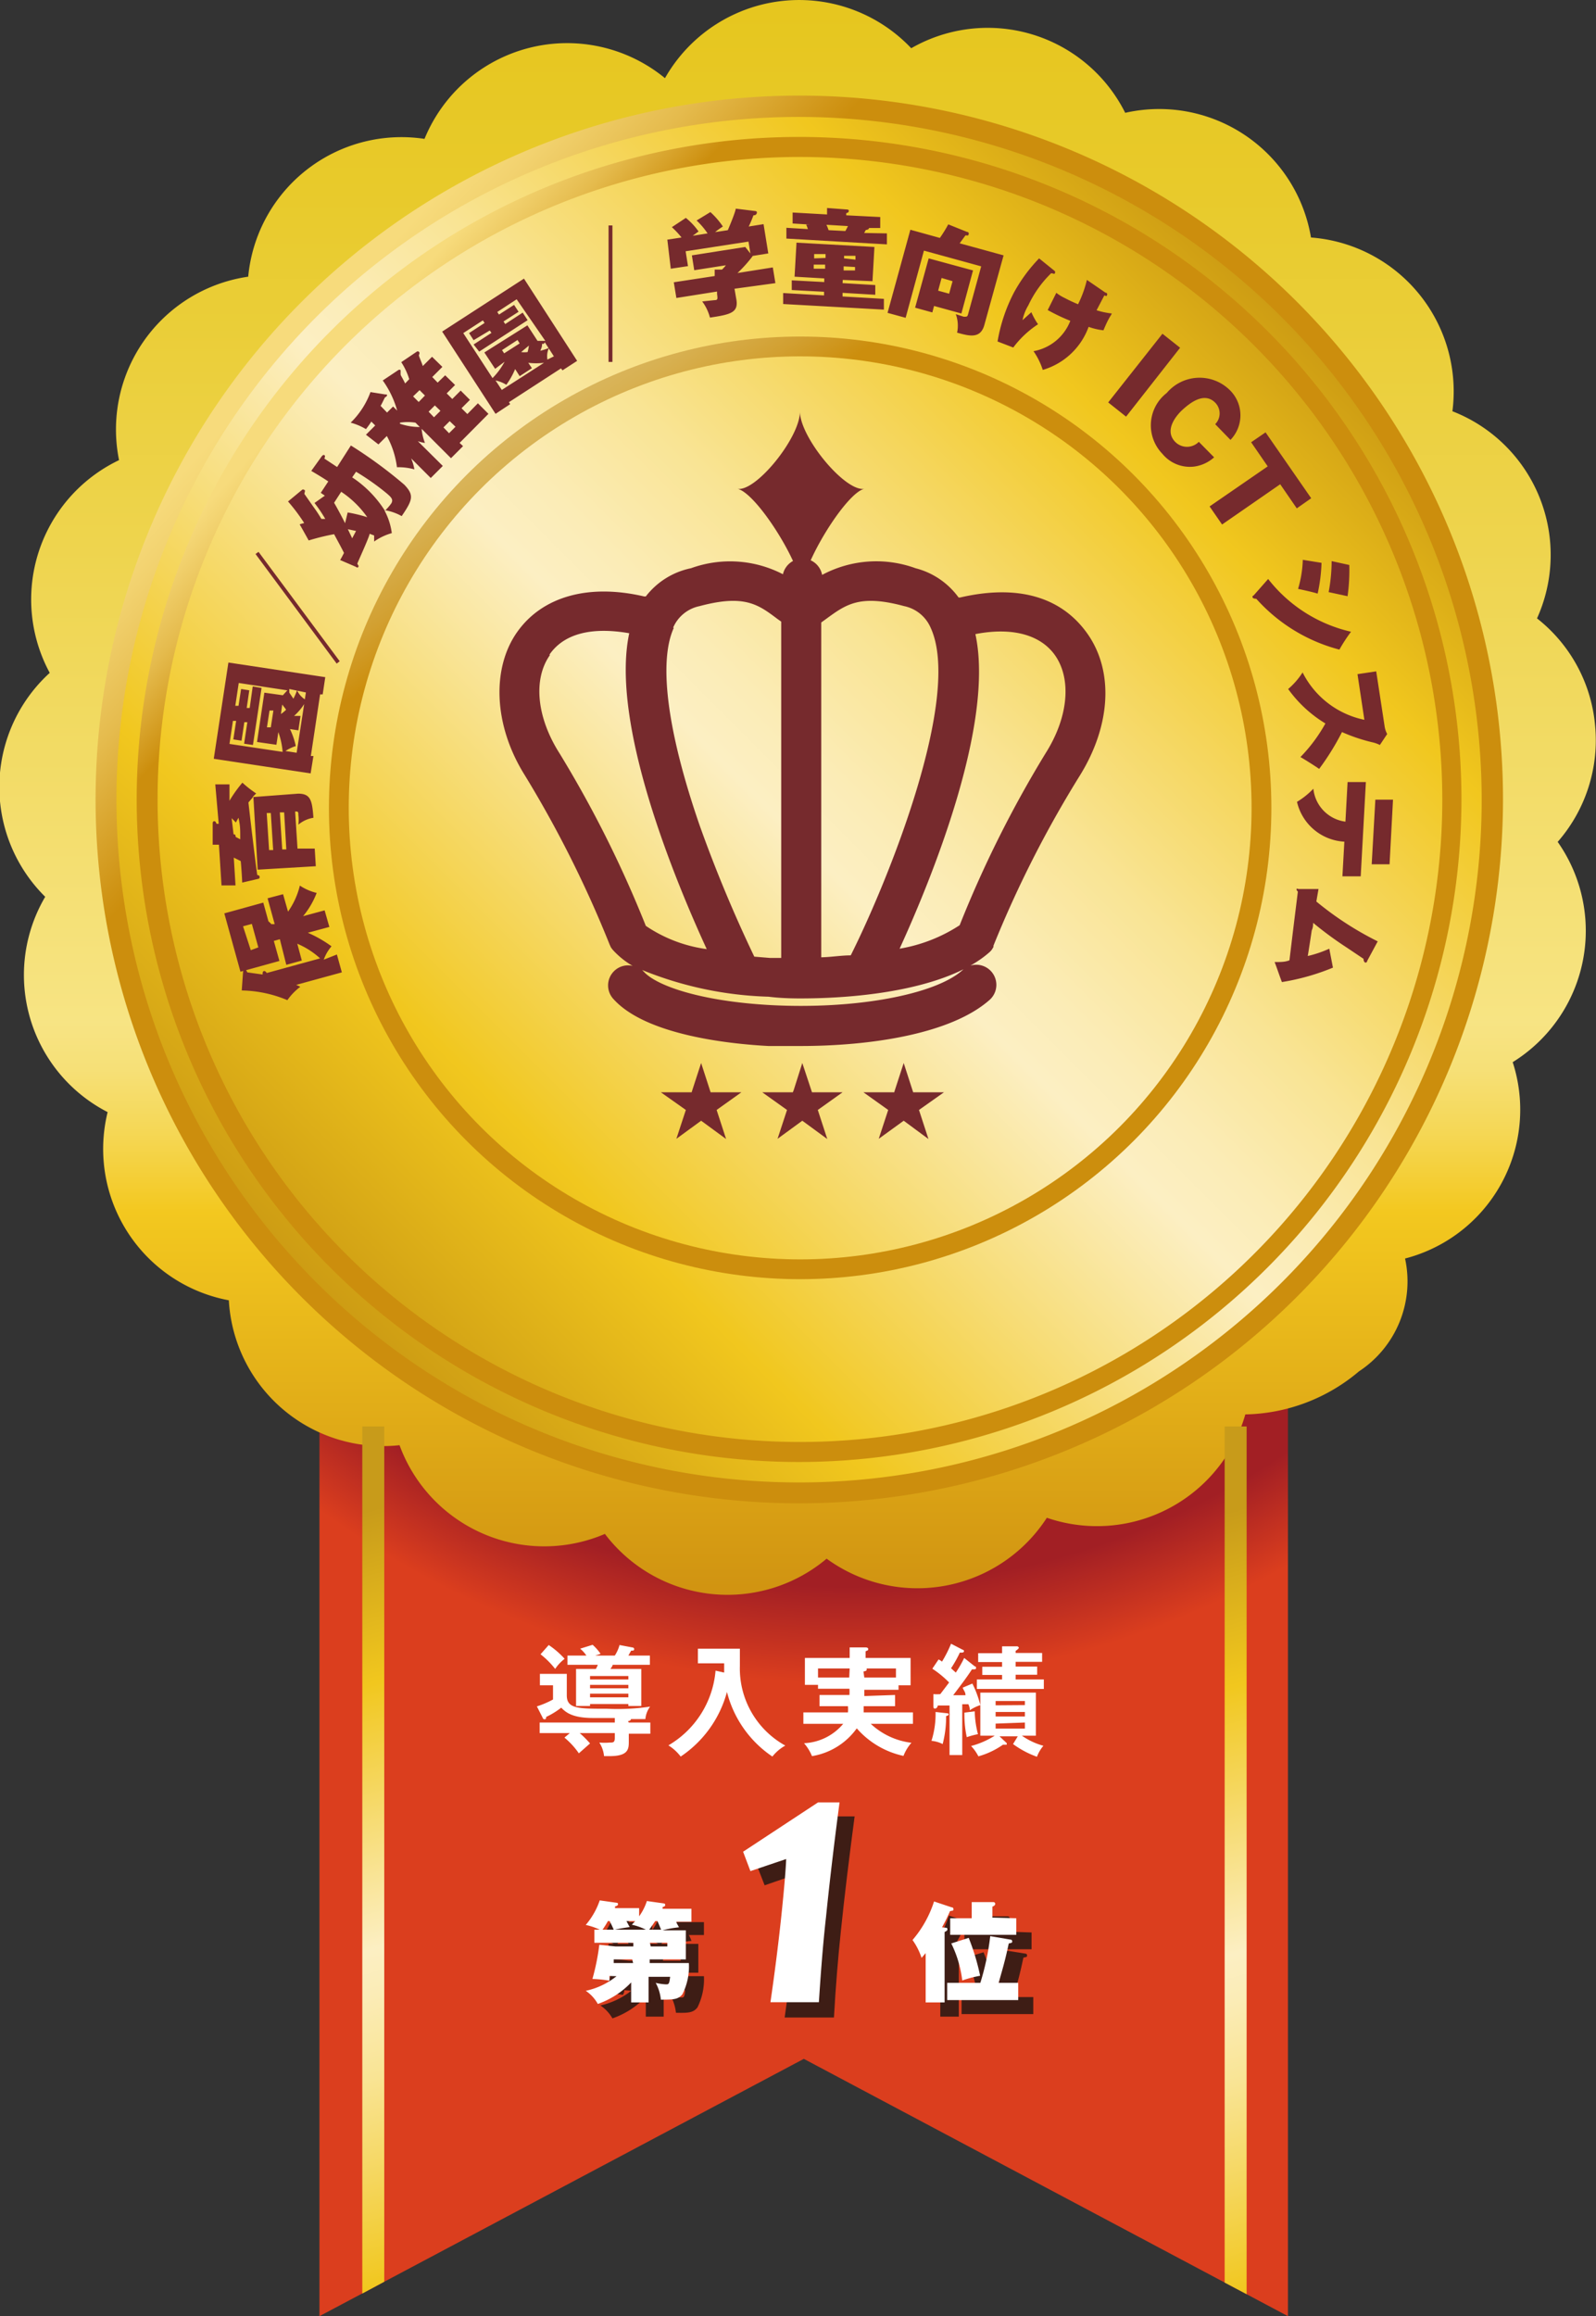<?xml version="1.0" encoding="utf-8"?>
<svg xmlns="http://www.w3.org/2000/svg" xmlns:xlink="http://www.w3.org/1999/xlink" viewBox="0 0 74.14 107.57">
  <rect x="0" y="0" width="74.14" height="107.57" fill="#333333" stroke="none"/>
  <radialGradient id="a" cx="39.3" cy="37.04" gradientUnits="userSpaceOnUse" r="41.16">
    <stop offset=".89" stop-color="#a21f24"/>
    <stop offset="1" stop-color="#db3e1e"/>
  </radialGradient>
  <linearGradient id="b" gradientUnits="userSpaceOnUse" x1="37.07" x2="37.07" y2="74.08">
    <stop offset="0" stop-color="#e6c61e"/>
    <stop offset=".12" stop-color="#e8ca2b"/>
    <stop offset=".34" stop-color="#eed44d"/>
    <stop offset=".64" stop-color="#f7e483"/>
    <stop offset=".64" stop-color="#f7e484"/>
    <stop offset=".67" stop-color="#f6e077"/>
    <stop offset=".71" stop-color="#f5d755"/>
    <stop offset=".76" stop-color="#f3c81f"/>
    <stop offset="1" stop-color="#d09311"/>
  </linearGradient>
  <linearGradient id="c" gradientUnits="userSpaceOnUse" x1="14.41" x2="59.84" y1="59.85" y2="14.42">
    <stop offset="0" stop-color="#cc9b13"/>
    <stop offset=".19" stop-color="#f1c71e"/>
    <stop offset=".48" stop-color="#fcefc3"/>
    <stop offset=".53" stop-color="#fbecb6"/>
    <stop offset=".62" stop-color="#f9e494"/>
    <stop offset=".73" stop-color="#f5d65d"/>
    <stop offset=".85" stop-color="#f1c71e"/>
    <stop offset="1" stop-color="#cc9b13"/>
  </linearGradient>
  <linearGradient id="d" gradientUnits="userSpaceOnUse" x1="15.34" x2="48.77" y1="17.15" y2="47.81">
    <stop offset="0" stop-color="#f7db7c"/>
    <stop offset=".02" stop-color="#f2d26f"/>
    <stop offset=".07" stop-color="#e5bb4d"/>
    <stop offset=".13" stop-color="#d09517"/>
    <stop offset=".14" stop-color="#cc8e0d"/>
  </linearGradient>
  <linearGradient id="e" gradientUnits="userSpaceOnUse" x1="13.98" x2="49.5" y1="15.9" y2="48.48">
    <stop offset="0" stop-color="#f7db7c"/>
    <stop offset=".04" stop-color="#f2d26f"/>
    <stop offset=".12" stop-color="#e5bb4d"/>
    <stop offset=".22" stop-color="#d09517"/>
    <stop offset=".24" stop-color="#cc8e0d"/>
    <stop offset="1" stop-color="#cc8e0d"/>
  </linearGradient>
  <linearGradient id="f" gradientTransform="matrix(.561 .828 -.828 .561 -1362.53 193.02)" gradientUnits="userSpaceOnUse" x1="634.22" x2="678" y1="-1246.13" y2="-1246.13">
    <stop offset="0" stop-color="#dab75f"/>
    <stop offset=".03" stop-color="#d8b152"/>
    <stop offset=".09" stop-color="#d2a031"/>
    <stop offset=".14" stop-color="#cc8e0d"/>
  </linearGradient>
  <linearGradient id="g" gradientUnits="userSpaceOnUse" x1="53.29" x2="64.32" y1="71.24" y2="111.15">
    <stop offset="0" stop-color="#c89b1a"/>
    <stop offset=".19" stop-color="#f1c71e"/>
    <stop offset=".48" stop-color="#fcefc3"/>
    <stop offset=".53" stop-color="#fbecb6"/>
    <stop offset=".62" stop-color="#f9e494"/>
    <stop offset=".73" stop-color="#f5d65d"/>
    <stop offset=".85" stop-color="#f1c71e"/>
    <stop offset="1" stop-color="#cc9b13"/>
  </linearGradient>
  <linearGradient id="h" x1="13.15" x2="24.09" xlink:href="#g" y1="71.23" y2="110.82"/>
  <path d="m37.34 95.62 22.49 11.95v-50.94h-44.99v50.94z" fill="url(#a)"/>
  <path d="m74.1 33.72a7.12 7.12 0 0 0 -2.7-5 7.16 7.16 0 0 0 -3.93-9.62 7.17 7.17 0 0 0 -6.57-8.07 7.15 7.15 0 0 0 -8.63-5.79 7.14 7.14 0 0 0 -9.94-3 7.17 7.17 0 0 0 -11.44 1.39 7.16 7.16 0 0 0 -11.17 2.82 7.15 7.15 0 0 0 -8.19 6.4 7.17 7.17 0 0 0 -6 8.52 7.17 7.17 0 0 0 -3.22 9.88 7.17 7.17 0 0 0 -.21 10.4 7.16 7.16 0 0 0 2.9 10 7.15 7.15 0 0 0 5.63 8.74 7.17 7.17 0 0 0 7.93 6.73 7.16 7.16 0 0 0 9.54 4.12 7.15 7.15 0 0 0 10.3 1.15 7.16 7.16 0 0 0 10.23-1.9 7.17 7.17 0 0 0 9.22-4.8 8.41 8.41 0 0 0 5.28-2 5 5 0 0 0 2.14-5.24 7.14 7.14 0 0 0 5-9.12 7.18 7.18 0 0 0 2.09-10.23 7.17 7.17 0 0 0 1.74-5.38zm-26.46 23.61a7.06 7.06 0 0 0 -2.7 2.46 7.17 7.17 0 0 0 -6.94 1.29 7 7 0 0 0 -3.4-1.32 7.16 7.16 0 0 0 -3.61.53 7.22 7.22 0 0 0 -2.88-2.29 7.13 7.13 0 0 0 -3.61-.55 7.21 7.21 0 0 0 -2.09-3 7.11 7.11 0 0 0 -3.3-1.57 7.19 7.19 0 0 0 -3.82-5.88 7.19 7.19 0 0 0 -.07-3.65 7.08 7.08 0 0 0 -1.86-3.14 7.11 7.11 0 0 0 1-3.51 7.18 7.18 0 0 0 -.87-3.55 7.16 7.16 0 0 0 2.19-6.71 7.17 7.17 0 0 0 2.79-2.36 7 7 0 0 0 1.26-3.42 7.19 7.19 0 0 0 3.37-1.46 7.05 7.05 0 0 0 2.2-2.91 7.18 7.18 0 0 0 7.29-3.54 7.17 7.17 0 0 0 8.07.69 7.31 7.31 0 0 0 3.11 1.92 7.16 7.16 0 0 0 3.64.13 7.12 7.12 0 0 0 5.86 3.94 7.17 7.17 0 0 0 4.46 5.48 7.18 7.18 0 0 0 2.67 6.53 7.17 7.17 0 0 0 .65 7 7.15 7.15 0 0 0 -1.43 6.92 7.13 7.13 0 0 0 -3.38 6.19 7.17 7.17 0 0 0 -5 5 7.08 7.08 0 0 0 -3.6.78z" fill="url(#b)"/>
  <circle cx="37.13" cy="37.13" fill="url(#c)" r="32.12"/>
  <path d="m37.13 67.9a30.77 30.77 0 1 1 30.76-30.77 30.8 30.8 0 0 1 -30.76 30.77zm0-60.61a29.84 29.84 0 1 0 29.87 29.84 29.87 29.87 0 0 0 -29.87-29.84z" fill="url(#d)"/>
  <path d="m37.13 69.82a32.69 32.69 0 1 1 32.69-32.69 32.72 32.72 0 0 1 -32.69 32.69zm0-64.39a31.71 31.71 0 1 0 31.7 31.7 31.74 31.74 0 0 0 -31.7-31.7z" fill="url(#e)"/>
  <path d="m32.13 50.73h-1.43l1.16.82-.44 1.34 1.15-.84 1.16.85-.44-1.35 1.15-.82h-1.43l-.44-1.36-.41 1.26zm4.7 0h-1.42l1.15.82-.44 1.34 1.15-.84 1.16.85-.44-1.35 1.15-.82h-1.42l-.45-1.36-.4 1.26zm4.71 0h-1.43l1.15.82-.44 1.34 1.16-.84 1.15.85-.44-1.35 1.16-.82h-1.43l-.44-1.36-.41 1.26zm-4.36-4.36c3.24 0 7-.55 8.8-2.16a.69.69 0 0 0 .11-.13l.06-.1v-.06a51.44 51.44 0 0 1 4-7.88c1.46-2.34 1.6-4.88.35-6.63s-3.32-2.26-5.9-1.66h-.07a3.56 3.56 0 0 0 -2-1.36 5.33 5.33 0 0 0 -4.34.31.93.93 0 0 0 -.91-.76.94.94 0 0 0 -.91.73 5.33 5.33 0 0 0 -4.27-.28 3.55 3.55 0 0 0 -2.1 1.31h-.08c-2.58-.6-4.73 0-5.9 1.66s-1.11 4.29.35 6.63a52.53 52.53 0 0 1 3.95 7.88l.06.13a1.47 1.47 0 0 0 .1.13 3.89 3.89 0 0 0 .91.73.92.92 0 0 0 -.83.21.93.93 0 0 0 -.08 1.31c1.52 1.72 5.52 2.11 7.22 2.2h1.48c3.24 0 7-.55 8.8-2.15a.93.93 0 0 0 -1.26-1.38c-1.27 1.15-5 1.84-8.92 1.63-3.28-.18-5.33-.91-5.9-1.56l-.07-.07a16.8 16.8 0 0 0 5.87 1.24c.47.06.97.08 1.48.08zm11.82-15.95c.79 1.11.63 2.89-.42 4.55a52.59 52.59 0 0 0 -4 8 7.32 7.32 0 0 1 -2.79 1.09c1.45-3.17 4.43-10.42 3.52-14.61 1.69-.33 3.01.02 3.69.97zm-7-2.27a1.72 1.72 0 0 1 1.23 1c1.49 3.22-2 11.81-3.71 15.22-.44 0-.9.08-1.37.09v-15.55l.22-.16c.92-.67 1.56-1.16 3.63-.6zm-10.73 1a1.71 1.71 0 0 1 1.23-1c2.09-.56 2.73-.07 3.62.6l.17.12v15.62h-.52l-.73-.06a63.61 63.61 0 0 1 -2.53-6.07c-1.51-4.36-1.93-7.62-1.21-9.2zm-5.75 1.26c.68-1 2-1.3 3.71-1-.89 4.19 2.12 11.45 3.6 14.67a6.6 6.6 0 0 1 -2.83-1.08 52.91 52.91 0 0 0 -4-8c-1.08-1.69-1.24-3.47-.45-4.58z" fill="#762a2d"/>
  <path d="m37.25 27.43c0-1.21-2.12-4.56-3-4.73.85.17 2.92-2.38 2.91-3.59 0 1.21 2.12 3.76 3 3.59-.85.17-2.92 3.52-2.91 4.73zm-21.6 16.9.23.83-2.12.58.19.09a2.73 2.73 0 0 0 -.6.62 5.73 5.73 0 0 0 -2.12-.45l.06-.85s0-.08.07-.1.07 0 .13.11l.71.1c0-.1 0-.14.06-.16s.12.07.13.09l2.48-.68a3.72 3.72 0 0 0 -1.06-.68l.21.78-.72.2-.3-1.19-.28.08.26.93-1.81.5-.75-2.71 1.81-.5.24.87s.1.08.13.13h.16l-.33-1.2.72-.19.23.81a3.55 3.55 0 0 0 .55-1.21 2.43 2.43 0 0 0 .78.34 3.84 3.84 0 0 1 -.63 1.08l1-.27.22.77-1 .27a5.7 5.7 0 0 1 1.1.63 1.91 1.91 0 0 0 -.36.62zm-4-.2.35-.13-.3-1.09-.41.11zm2.2-7.27c.58 0 .65.31.71 1.12a1.43 1.43 0 0 0 -.7.32 1.77 1.77 0 0 0 0-.45c0-.13 0-.17-.15-.16l.11 1.72h.8l.05.82-2.7.16-.2-3.39-.23.27c.09.8.31 2.66.41 3.37 0 0 .11 0 .11.09s-.05.08-.08.09l-.73.17c0-.16-.06-1-.07-1l-.32-.16.08 1.29h-.65l-.12-1.89h-.29v-1s0-.09.07-.09.08.06.11.12h.1l-.16-1.83h.66v.76a6.1 6.1 0 0 1 .6-.84 5.11 5.11 0 0 0 .64.5l-.17.17zm-3 1.89c.07 0 .08 0 .1.12l.21.11c0-.53 0-.6-.08-1a2.18 2.18 0 0 0 -.12.22l-.2-.2zm1.84.73-.11-1.72h-.19l.11 1.72zm.31-1.75.11 1.72h.19l-.1-1.72zm1.44-2.62h.12l-.13.81-4.5-.68.68-4.47 4.5.68-.12.8h-.12zm-1.6-.52-.9-.13.34-2.29.86.12.2-.22a.07.07 0 0 1 .06 0l-2.31-.35-.16 1.06h.15l.12-.78.38.06-.12.82h.14l.14-1 .41.07-.4 2.65-.41-.06.15-1h-.14l-.13.86-.38-.06.13-.86h-.15l-.16 1.07 2.47.37a3.6 3.6 0 0 0 -.2-.92zm-.44-.81h.18l.12-.78h-.18zm.65-.62a1.25 1.25 0 0 0 .24-.2c-.09-.13-.14-.18-.18-.24zm1.08-.46a2.63 2.63 0 0 1 -.47.55h.3l-.1.67-.39-.06a3.45 3.45 0 0 1 .27.79 1.88 1.88 0 0 0 -.48.23l.52.08zm.08-.54-.77-.16v.17l.19.28a3.06 3.06 0 0 0 .17-.39 1 1 0 0 0 .36.42zm1.57-1.45-.14.11-3.77-5.09.14-.1zm-.84-9.51s.07-.1.13-.06 0 .13 0 .16l.59.39.64-1a20.76 20.76 0 0 1 2.48 1.82c.47.49.39.71-.12 1.46a2.42 2.42 0 0 0 -.81-.28 3 3 0 0 1 .35 1.07 2.69 2.69 0 0 0 -.82.39v-.28l-.21-.08c0 .11-.47 1.14-.57 1.38 0 .05.08.1.05.15s-.05.05-.13 0l-.72-.31c.05-.08.06-.1.18-.33-.13-.26-.16-.31-.46-.87a10.38 10.38 0 0 0 -1.18.29l-.42-.75.21-.06a8.34 8.34 0 0 0 -.75-1l.64-.53a.08.08 0 0 1 .12 0c.06 0 0 .13 0 .18l.42.6c.2.27.32.48.37.56h.18a6.55 6.55 0 0 0 -.5-.74l.48-.34-.19-.13.35-.53c-.28-.19-.54-.34-.79-.49zm1.21 2.6a7 7 0 0 1 .91.22 4.54 4.54 0 0 0 -1.21-1.18l-.33.51c.18.31.34.61.51.95zm.21 1.2.18-.34-.38-.08zm0-2.83a5.19 5.19 0 0 1 1.52 1.55 2.51 2.51 0 0 0 .29-.33c.12-.19 0-.3-.21-.48a11.61 11.61 0 0 0 -1.42-1zm4.32-4.74.46.45-.39.39.26.26.39-.39.43.43-.39.39.27.27.49-.5.49.49-1.34 1.35.16.15-.56.56-1.65-1.65a2.34 2.34 0 0 0 -.72 0v.05a2.82 2.82 0 0 0 1 .15 2.39 2.39 0 0 0 .16.74 1.58 1.58 0 0 1 -.33-.08l1.16 1.15-.56.56-.91-.91a2.41 2.41 0 0 1 .15.51 2.73 2.73 0 0 0 -.81-.1 4.07 4.07 0 0 0 -.47-1.45l-.39.39-.58-.45.43-.43-.18-.18c-.11.17-.18.26-.25.35a2.81 2.81 0 0 0 -.71-.3 3.82 3.82 0 0 0 .92-1.42l.69.11h.06a.05.05 0 0 1 0 .08.24.24 0 0 1 -.08.06c-.09.18-.13.27-.2.39l.3.31.28-.28.19.19a4.41 4.41 0 0 0 -.67-1.4l.72-.48a.09.09 0 0 1 .11 0v.19c0 .07.07.13.21.43l.19-.2a3.08 3.08 0 0 0 -.37-.79l.71-.48a.08.08 0 0 1 .11 0c.06.05 0 .13 0 .17s.14.35.18.49l.43-.43.48.47-.47.47.25.26zm-.94.94-.25-.25-.3.29.26.26zm.17.75.25.26.3-.3-.26-.25zm.95 1 .3-.3-.27-.26-.29.29zm2.78-1.44.06.09-.68.45-2.48-3.82 3.8-2.46 2.47 3.82-.68.44-.07-.09zm-.64-1.55-.5-.76 2-1.26.47.72h.36l-1.33-1.93-.9.59.08.12.7-.45.21.32-.7.45.08.12.81-.53.23.35-2.25 1.46-.26-.33.83-.54-.08-.11-.75.45-.21-.33.72-.47-.08-.12-.91.59 1.36 2.09a3.25 3.25 0 0 0 .56-.76zm2.27-.28a3.09 3.09 0 0 1 -.73 0l.17.25-.57.37-.21-.33a3.43 3.43 0 0 1 -.41.73 1.54 1.54 0 0 0 -.5-.2l.29.44zm-1.95-.59.1.15.72-.46-.1-.16zm.89.09a1 1 0 0 0 .3 0 2.51 2.51 0 0 0 .06-.3zm1.52.2-.42-.65-.05.07h-.08c0 .1 0 .13-.08.32a2.68 2.68 0 0 0 .4-.13.91.91 0 0 0 -.07.54zm2.72.26h-.18v-6.34h.18zm4.42-5.97a3.55 3.55 0 0 0 -.51-.6l.64-.39a3.59 3.59 0 0 1 .58.67 3.55 3.55 0 0 0 -.36.26l.59-.09s.34-.79.37-1l.89.11s.09 0 .09.06-.03.14-.16.14a5.09 5.09 0 0 1 -.22.52l.69-.11.22 1.36-.81.13-.11-.68-2.92.45.11.69-.8.12-.16-1.35.66-.1a4 4 0 0 0 -.45-.48l.65-.43a3 3 0 0 1 .59.63l-.27.2zm1.25 2.57.09.52c.09.59-.28.68-1.23.82a2.17 2.17 0 0 0 -.36-.75l.57-.06c.16 0 .15-.06.12-.29v-.11l-1.89.3-.12-.73 1.9-.29v-.3h.34a1.54 1.54 0 0 0 .18-.2l-1.47.23-.11-.69 2.48-.39.34.43a6.38 6.38 0 0 1 -.7.78l1.64-.26.12.73zm5.02-.26 1.52.09v.45l-1.52-.09v.17l1.92.11v.5l-4.68-.26v-.51l1.9.11v-.17l-1.5-.08v-.45l1.51.08v-.17l-1.38-.08.09-1.58 3.62.2-.09 1.59-1.38-.06zm2.06-2.31v.51l-4.67-.27v-.5l1 .06a1.94 1.94 0 0 0 -.08-.21h.19l-.82-.05v-.51l1.6.09v-.3l.93.07s.09 0 .08.07-.05.08-.12.1v.1l1.58.08v.51h-.52s0 .08-.15.09a1.37 1.37 0 0 1 -.08.14zm-3.4 1.45v.19h.53v-.19zm.55-.31v-.18h-.53v.2zm.92-1.25s.08-.14.12-.23l-1-.06a1.83 1.83 0 0 1 .1.25zm-.08 1.64v.19h.53v-.16zm.55-.31v-.18h-.53v.12zm6.88-.2-.89 3.22c-.18.68-.72.52-1.27.37a1.55 1.55 0 0 0 -.06-.86l.37.12c.16 0 .17 0 .21-.15l.6-2.19-2.66-.73-.85 3.12-.84-.23 1.06-3.86 1.37.38a5.9 5.9 0 0 0 .39-.63l.87.35s.1 0 .08.1-.06.06-.15.06l-.27.37zm-1.42.7-.54 2-1.27-.35-.08.3-.8-.22.63-2.29zm-1.46.35-.16.59.51.14.16-.58zm5.26-.32a.09.09 0 0 1 0 .1c0 .06-.1 0-.17 0a5.09 5.09 0 0 0 -1.06 1.49 2.19 2.19 0 0 0 -.27.69l.41-.37a3.36 3.36 0 0 0 .31.56 4.5 4.5 0 0 0 -1.15 1.08l-.73-.28a7.69 7.69 0 0 1 .76-2.27 7.33 7.33 0 0 1 1.17-1.59zm2.35 1c.06 0 .11.06.07.13s-.06 0-.12 0l-.36.69a3.82 3.82 0 0 0 .71.15c-.05.1-.08.13-.15.26s-.14.28-.24.52a2.92 2.92 0 0 1 -.69-.16 3.23 3.23 0 0 1 -2.13 2 3.23 3.23 0 0 0 -.43-.87 2.26 2.26 0 0 0 1.71-1.41 9.21 9.21 0 0 1 -1.05-.5l.4-.8a2 2 0 0 0 .39.24 6.72 6.72 0 0 0 .62.29 5.21 5.21 0 0 0 .41-1.13zm.96 5.76-.83-.66 2.52-3.19.82.65zm4.14.35a.71.71 0 0 0 0-1c-.51-.51-1.16 0-1.55.36-.21.2-.85.9-.31 1.46a.77.77 0 0 0 1.1 0l.71.72a1.74 1.74 0 0 1 -.93.43 1.65 1.65 0 0 1 -1.47-.59 1.9 1.9 0 0 1 .2-2.83 2 2 0 0 1 2.89-.17 1.64 1.64 0 0 1 .07 2.35zm.32 4.66-.58-.84 2.7-1.86-.77-1.12.67-.46 2.12 3.06-.67.47-.77-1.12zm2.14 2.53a6.81 6.81 0 0 0 3.85 2.45 7.51 7.51 0 0 0 -.54.83 7.84 7.84 0 0 1 -3.86-2.36s-.15 0-.17-.06 0-.07.05-.1zm2.48-.75a7.76 7.76 0 0 1 -.18 1.43c-.21-.07-.72-.18-.91-.22a5.27 5.27 0 0 0 .22-1.35zm1.29.1a8.82 8.82 0 0 1 -.08 1.45l-.88-.19a7.89 7.89 0 0 0 .14-1.44zm.38 5.07.87-.13.39 2.55a1.06 1.06 0 0 0 .12.36l-.34.51a1.47 1.47 0 0 0 -.37-.13 8.07 8.07 0 0 1 -1.39-.47 11.85 11.85 0 0 1 -1.06 1.71c-.2-.14-.66-.43-.87-.55a7.3 7.3 0 0 0 1.16-1.56 5.84 5.84 0 0 1 -1.73-1.6 3.42 3.42 0 0 0 .67-.77 4.15 4.15 0 0 0 2.87 2.2zm-.46 5.01h.85l-.24 4.38h-.85l.09-1.61a2.39 2.39 0 0 1 -2.2-1.85 3.57 3.57 0 0 0 .76-.61 1.72 1.72 0 0 0 1.49 1.53zm1.95 3.82h-.83l.17-3h.82zm-2.63 4.8a10.52 10.52 0 0 1 -2.37.67c-.06-.14-.28-.79-.34-.93.31 0 .48 0 .69-.08.24-2 .3-2.45.39-3.19 0 0-.08-.08-.06-.12s.06 0 .11 0h.91s-.09.51-.1.58a14.81 14.81 0 0 0 2.85 1.85l-.49.91c0 .06-.06.09-.1.07s-.07-.09-.07-.17l-.79-.53a16.93 16.93 0 0 1 -1.55-1.14c0 .27-.06.3-.07.38s-.15 1-.18 1.16a5.24 5.24 0 0 0 1-.34z" fill="#762a2d"/>
  <path d="m29 92.43c0 .07 0 .09-.06.22a5.22 5.22 0 0 0 -.78-.08 11 11 0 0 0 .32-1.6l.75.09h.77v-.17h-1.73v-.61h.24a2.51 2.51 0 0 0 -.64-.22 3.72 3.72 0 0 0 .65-1.15l.77.11s.07 0 .07.07 0 .08-.14.1v.08h1.08v.36a2.27 2.27 0 0 0 .36-.72l.79.12s.07 0 .07.06-.06.08-.12.1v.08h1.3v.6h-.7a1.78 1.78 0 0 1 .12.27 3.82 3.82 0 0 0 -.75.14h1.07v1.34h-1.61v.16h1.87a2.92 2.92 0 0 1 -.3 1.45c-.2.26-.45.26-1 .25a2.15 2.15 0 0 0 -.24-.78 2 2 0 0 0 .48.07c.12 0 .16 0 .19-.34h-1v1.23h-.83v-.92a3.89 3.89 0 0 1 -1.55 1 1.8 1.8 0 0 0 -.56-.6 3.55 3.55 0 0 0 1.43-.68zm.2-2.15-.2-.41h-.08a3.45 3.45 0 0 1 -.24.41zm.8 1.34h-.86v.16h.86zm.57-1.34a3 3 0 0 0 -.57-.28l.17-.17h-.37a2.77 2.77 0 0 1 .15.29 3.91 3.91 0 0 0 -.68.12zm.71 0a2.25 2.25 0 0 0 -.17-.41h-.11a2.71 2.71 0 0 1 -.28.41zm-.48.78h.82v-.17h-.82zm13.79-.88s.07 0 .07.07 0 .07-.12.13v3.28h-.86v-2.3l-.19.22a3 3 0 0 0 -.41-.82 5.28 5.28 0 0 0 1-1.79l.82.26s.08 0 .08.08 0 .08-.15.11a6.28 6.28 0 0 1 -.37.74zm3.41 2.57v.79h-3.33v-.79h1.53a11.4 11.4 0 0 0 .48-2.17l.94.15s.09 0 .09.08 0 .07-.17.11c-.17.81-.28 1.19-.47 1.83zm-.08-3v.78h-3.12v-.78h1v-.75h1s.1 0 .1.07-.09.12-.14.13v.51zm-2.23.92a10.2 10.2 0 0 1 .53 1.76 4.22 4.22 0 0 0 -.83.21 5.17 5.17 0 0 0 -.52-1.72z" fill="#231815" opacity=".85"/>
  <path d="m28.31 91.77a2 2 0 0 1 0 .22 5.23 5.23 0 0 0 -.79-.08 10.53 10.53 0 0 0 .32-1.59l.76.08h.82v-.17h-1.81v-.61h.25a3 3 0 0 0 -.65-.22 3.48 3.48 0 0 0 .65-1.14l.78.11s.07 0 .07.06-.05.09-.14.11v.08h1.12v.38a2.54 2.54 0 0 0 .36-.71l.78.11s.07 0 .07.07-.06.08-.12.1v.08h1.34v.6h-.7c0 .07.07.15.12.26a4.64 4.64 0 0 0 -.76.14h1.08v1.35h-1.68v.17h1.82a2.84 2.84 0 0 1 -.3 1.45c-.2.25-.44.25-1 .25a2.08 2.08 0 0 0 -.24-.78 2.54 2.54 0 0 0 .47.07c.13 0 .16 0 .2-.35h-1v1.19h-.81v-.93a3.92 3.92 0 0 1 -1.55 1 1.74 1.74 0 0 0 -.56-.61 3.42 3.42 0 0 0 1.43-.68zm.2-2.15c-.08-.19-.17-.36-.19-.4h-.08a3.82 3.82 0 0 1 -.25.4zm.86 1.38h-.86v.17h.9zm.63-1.38a2.7 2.7 0 0 0 -.65-.23l.16-.17h-.41l.15.28a6.58 6.58 0 0 0 -.68.12zm.71 0c-.05-.12-.08-.2-.17-.4h-.1l-.28.4zm-.48.78h.77v-.17h-.81zm13.71-.87s.07 0 .07.06 0 .07-.13.14v3.27h-.88v-2.29l-.19.22a3.07 3.07 0 0 0 -.42-.83 5.16 5.16 0 0 0 1-1.79l.81.27s.09 0 .09.08 0 .07-.16.1a7.52 7.52 0 0 1 -.37.75zm3.36 2.56v.8h-3.3v-.8h1.54a11.87 11.87 0 0 0 .46-2.17l.93.16a.08.08 0 0 1 .09.08c0 .06 0 .07-.16.1-.17.81-.29 1.19-.47 1.83zm-.09-3v.77h-3.07v-.77h1v-.75h1a.08.08 0 0 1 .09.08c0 .08-.08.11-.13.13v.51zm-2.21.91a10.47 10.47 0 0 1 .53 1.76 5.39 5.39 0 0 0 -.83.22 5.26 5.26 0 0 0 -.51-1.72z" fill="#fff"/>
  <path d="m39.7 84.36c-.25 1.9-.47 3.68-.64 5.34-.13 1.24-.24 2.56-.32 4h-2.29c.19-1.32.35-2.63.49-4s.23-2.33.23-2.71l-1.65.57-.35-.9 3.47-2.3z" fill="#231815" opacity=".85"/>
  <path d="m39 83.71c-.25 1.89-.46 3.67-.63 5.33-.14 1.24-.24 2.56-.33 3.95h-2.25c.19-1.31.36-2.63.5-3.95s.22-2.33.23-2.7l-1.66.56-.34-.9 3.48-2.29zm-9.79-3.71h1v.52h-1v.35c0 .34 0 .69-.88.69h-.27a1.4 1.4 0 0 0 -.22-.63 2.83 2.83 0 0 0 .48 0c.17 0 .24 0 .24-.23v-.21h-1.63a5.14 5.14 0 0 1 .48.48l-.52.46a3.55 3.55 0 0 0 -.67-.73l.25-.21h-1.4v-.49h3.49v-.21h-1c-1 0-1.29-.28-1.49-.48a3.59 3.59 0 0 1 -.7.43c0 .06 0 .11-.08.11a.09.09 0 0 1 -.08-.07l-.27-.53a4.23 4.23 0 0 0 .75-.32v-.66h-.61v-.53h1.25v1c0 .62.53.62 1.87.62a10.13 10.13 0 0 0 2-.1 1.15 1.15 0 0 0 -.22.58h-.67c0 .06-.08.09-.14.1zm-3.72-3.6a4 4 0 0 1 .74.64 1.93 1.93 0 0 0 -.44.47 4 4 0 0 0 -.68-.68zm4.3 1.11v1.72h-.6v-.09h-1.78v.09h-.65v-1.72h.92a1.07 1.07 0 0 0 .09-.19h-1.41v-.43h.88a1.47 1.47 0 0 0 -.29-.32l.58-.18a2.37 2.37 0 0 1 .37.42l-.25.08h.91a1.74 1.74 0 0 0 .22-.49l.58.11s.1 0 .1.08-.07.07-.14.07l-.13.23h1v.43h-1.73c0 .06-.09.16-.1.19zm-2.38.49h1.78v-.16h-1.78zm1.78.25h-1.78v.16h1.78zm0 .41h-1.78v.17h1.78zm4.45-.98v-.43h-1.22v-.68h1.95v.8a4.09 4.09 0 0 0 2.11 3.7 2 2 0 0 0 -.6.51 5.13 5.13 0 0 1 -2.11-3 5.25 5.25 0 0 1 -2.15 3 2.14 2.14 0 0 0 -.57-.52 4.45 4.45 0 0 0 2.19-3.47zm7.94 1.04v.52h-1.46v.29h2.29v.53h-1.96a3.35 3.35 0 0 0 1.89.88 2 2 0 0 0 -.37.61 4 4 0 0 1 -2.17-1.28 3.19 3.19 0 0 1 -2.08 1.29 2.16 2.16 0 0 0 -.37-.6 2.52 2.52 0 0 0 1.82-.9h-1.85v-.53h2.07a1.55 1.55 0 0 0 0-.29h-1.32v-.52h1.39a2.44 2.44 0 0 0 0-.29h-1.46v-.18h-.61v-1.25h2.08v-.49h.74s.12 0 .12.07 0 .06-.12.11v.31h2.09v1.27h-.56v.21h-1.59v.29zm-2.11-1.23h-1.47v.42h1.45zm.68.42h1.47v-.42h-1.36v.06c0 .06-.11.07-.15.08zm3.85 1.66s.07 0 .07.05-.08.07-.12.08a5 5 0 0 1 -.16 1.3 1.43 1.43 0 0 0 -.52-.15 4.12 4.12 0 0 0 .19-1.34zm1.28-2.18s.06 0 .06.06 0 .08-.12.08h-.07c-.24.38-.66.92-.87 1.2h.57c0-.15-.08-.21-.13-.35l.45-.19a4.92 4.92 0 0 1 .37 1 2 2 0 0 0 -.49.24c0-.17-.05-.21-.06-.28h-.29v2.36h-.59v-2.3h-.55c0 .07-.06.14-.12.14s-.07 0-.08-.1v-.57a1.71 1.71 0 0 0 .32 0l.41-.54a4.69 4.69 0 0 0 -.78-.64l.29-.43a.86.86 0 0 1 .16.1 5.7 5.7 0 0 0 .42-.83l.54.28s.06 0 .06.07-.12.07-.19.06a5.69 5.69 0 0 1 -.41.73l.22.2a5.23 5.23 0 0 0 .39-.68zm0 2.09a4.51 4.51 0 0 0 .15 1.06 3.85 3.85 0 0 0 -.52.14 5 5 0 0 1 -.11-1.14zm2 1.16h-.85l.33.31a.09.09 0 0 1 0 .08h-.17a3.72 3.72 0 0 1 -1.14.54 2 2 0 0 0 -.34-.48 3.94 3.94 0 0 0 1.1-.48h-.67v-2h2.58v2h-.65a3.24 3.24 0 0 0 1 .47 1.68 1.68 0 0 0 -.3.51 4.39 4.39 0 0 1 -1.11-.59zm1.21-2.64v.44h-3.11v-.44h1.17v-.21h-.92v-.38h.92v-.22h-1.11v-.41h1.11v-.32h.68a.09.09 0 0 1 .1.08s-.06.08-.15.13v.1h1.23v.41h-1.23v.22h1v.38h-1v.22zm-.88 1.19v-.19h-1.36v.2zm-1.36.32v.21h1.36v-.21zm0 .54v.23h1.36v-.28z" fill="#fff"/>
  <circle cx="37.17" cy="37.52" fill="none" r="21.43" stroke="url(#f)" stroke-miterlimit="10" stroke-width=".92"/>
  <path d="m57.91 106.55v-40.3h-1.02v39.76z" fill="url(#g)"/>
  <path d="m17.85 105.97v-39.72h-1.02v40.27z" fill="url(#h)"/>
</svg>